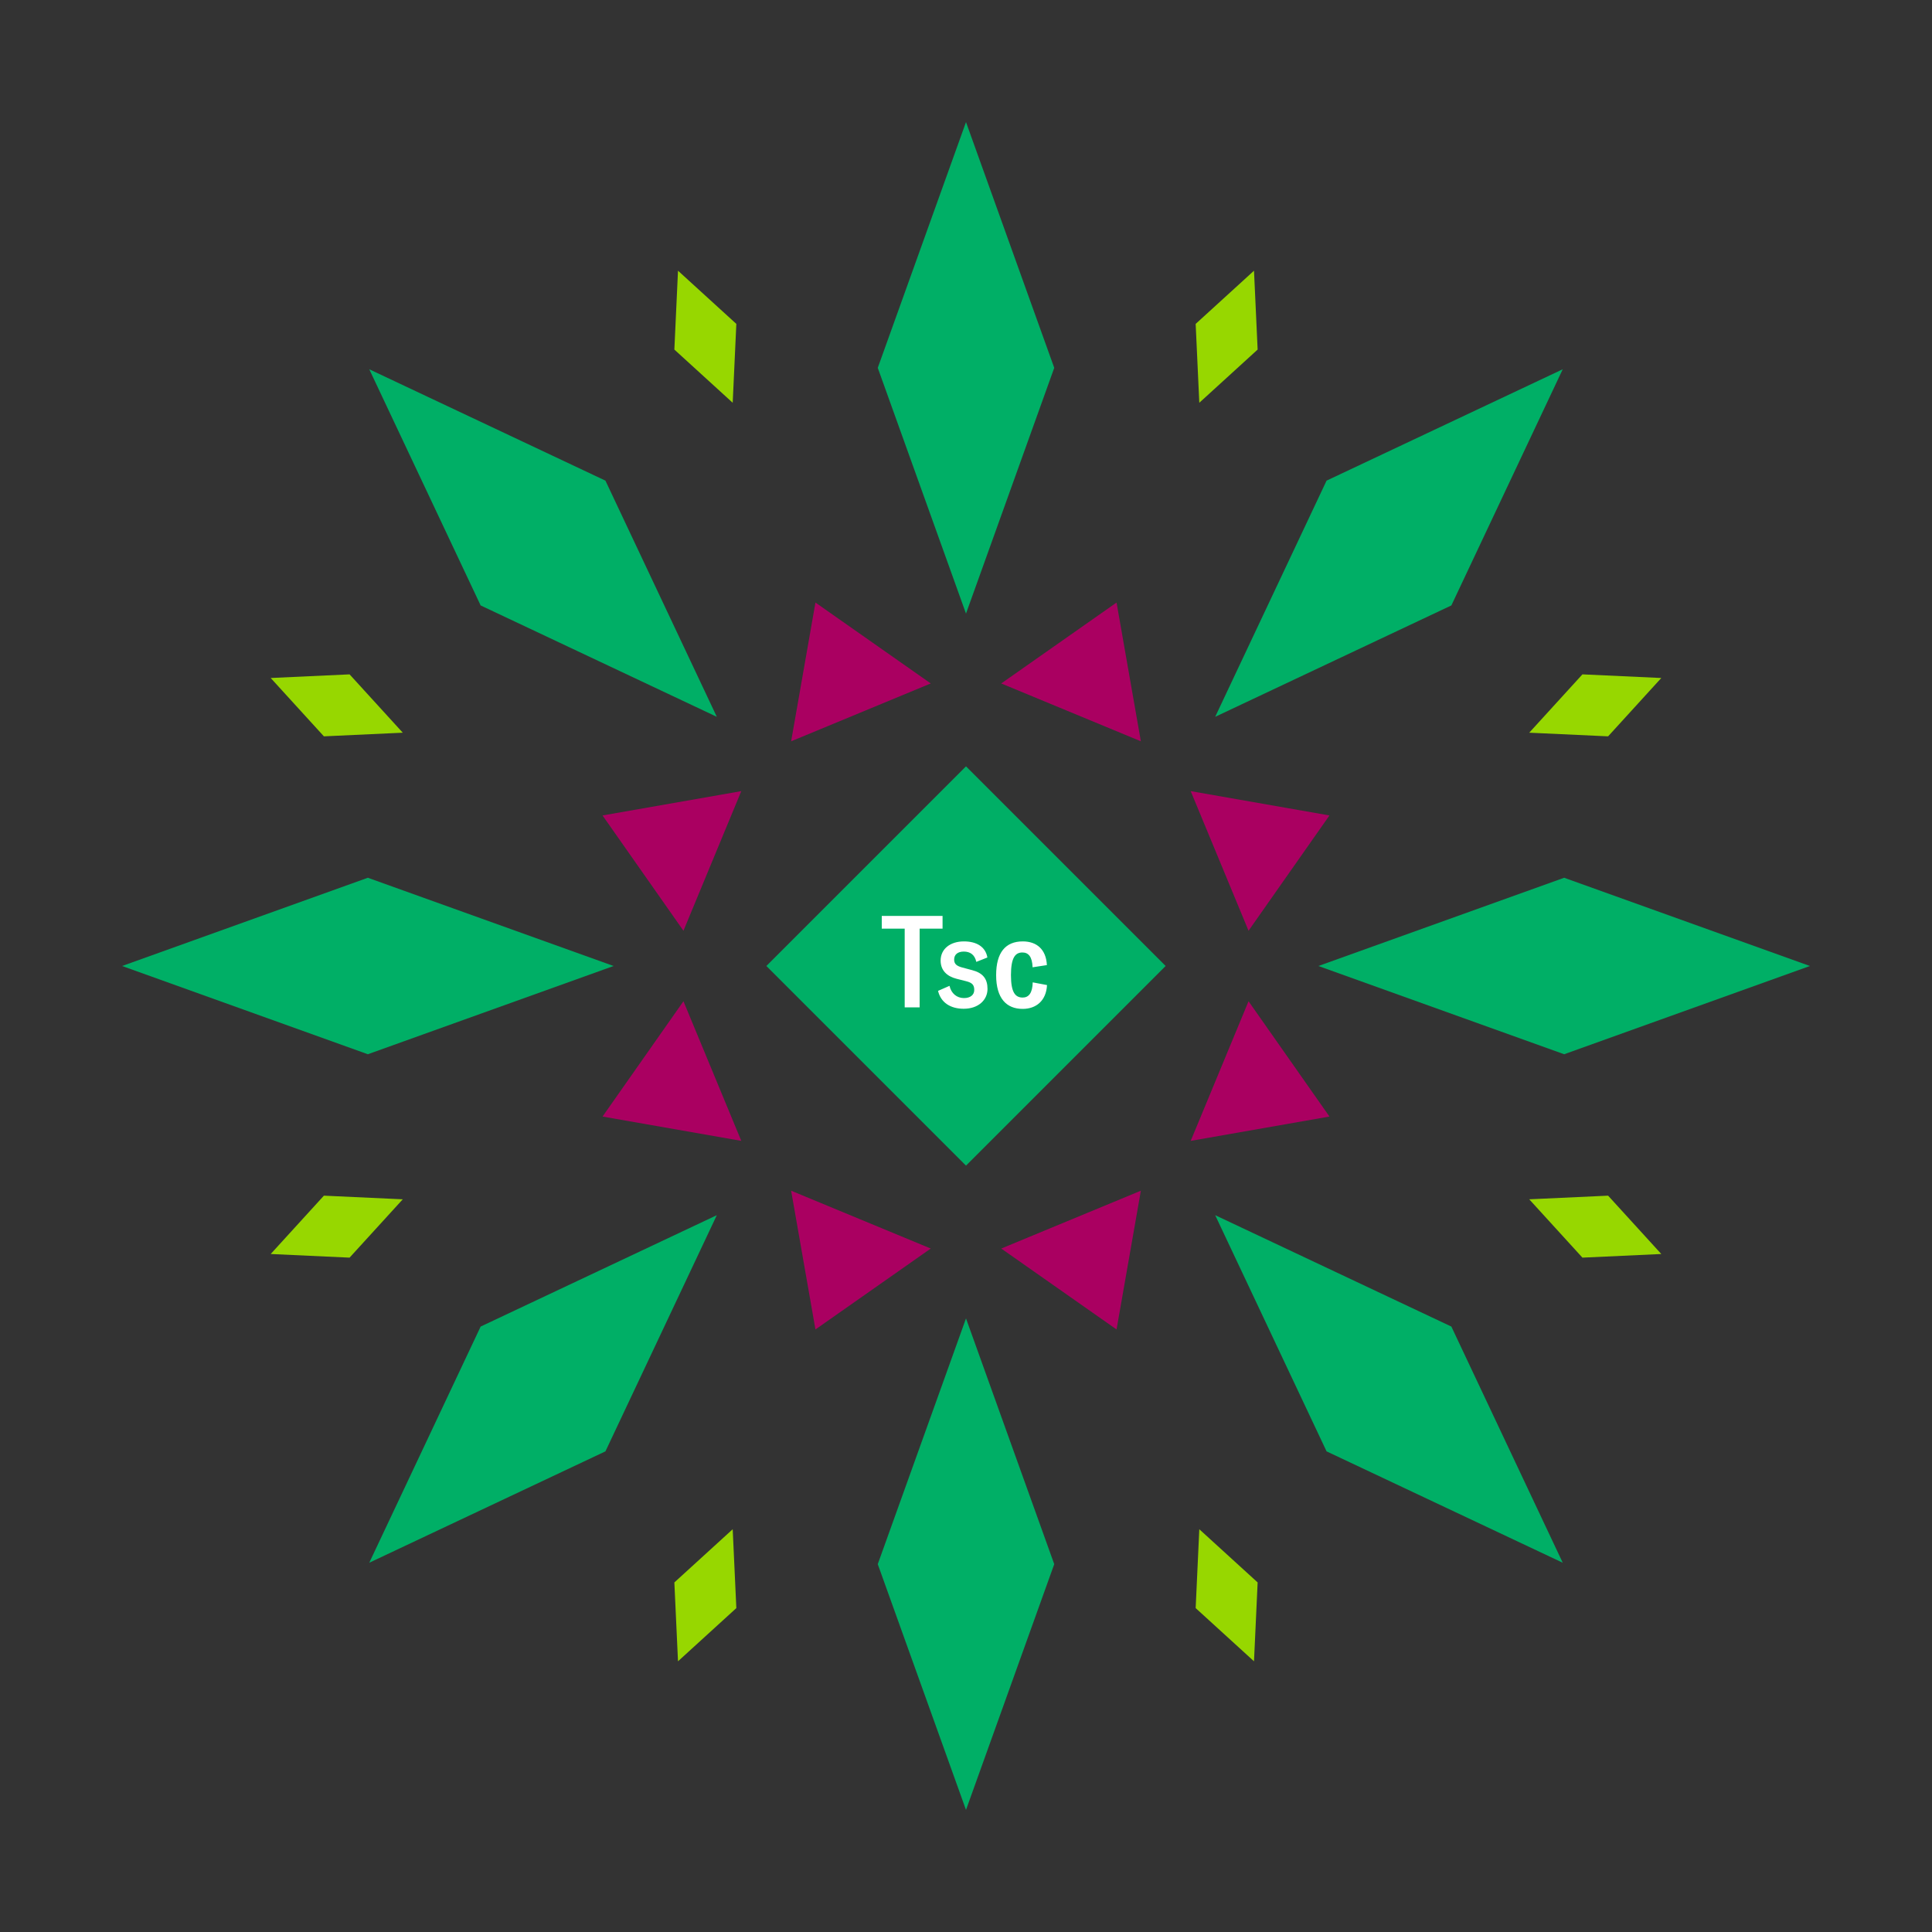 <svg width="1200" height="1200" xmlns="http://www.w3.org/2000/svg" viewBox="-300 -300 600 600"><rect x="-300" y="-300" width="600" height="600" fill="#333333" stroke="none"/><title>Triple Scoop</title><desc></desc><g transform="rotate(45) translate(0 185.763)"><path transform="scale(0.442,1.231)" d="M0-62L62 0 0 62-62 0z" fill="#00af66"></path></g><g transform="rotate(135) translate(0 185.763)"><path transform="scale(0.442,1.231)" d="M0-62L62 0 0 62-62 0z" fill="#00af66"></path></g><g transform="rotate(225) translate(0 185.763)"><path transform="scale(0.442,1.231)" d="M0-62L62 0 0 62-62 0z" fill="#00af66"></path></g><g transform="rotate(315) translate(0 185.763)"><path transform="scale(0.442,1.231)" d="M0-62L62 0 0 62-62 0z" fill="#00af66"></path></g><g transform="rotate(0) translate(0 185.763)"><path transform="scale(0.442,1.231)" d="M0-62L62 0 0 62-62 0z" fill="#00af66"></path></g><g transform="rotate(90) translate(0 185.763)"><path transform="scale(0.442,1.231)" d="M0-62L62 0 0 62-62 0z" fill="#00af66"></path></g><g transform="rotate(180) translate(0 185.763)"><path transform="scale(0.442,1.231)" d="M0-62L62 0 0 62-62 0z" fill="#00af66"></path></g><g transform="rotate(270) translate(0 185.763)"><path transform="scale(0.442,1.231)" d="M0-62L62 0 0 62-62 0z" fill="#00af66"></path></g><g transform="rotate(22.5) translate(0 100.064)"><path transform="scale(0.351,0.351)" d="M-66.86-42.19H66.86L0 63z" fill="#aa0061"></path></g><g transform="rotate(67.5) translate(0 100.064)"><path transform="scale(0.351,0.351)" d="M-66.86-42.19H66.86L0 63z" fill="#aa0061"></path></g><g transform="rotate(112.5) translate(0 100.064)"><path transform="scale(0.351,0.351)" d="M-66.86-42.19H66.86L0 63z" fill="#aa0061"></path></g><g transform="rotate(157.5) translate(0 100.064)"><path transform="scale(0.351,0.351)" d="M-66.86-42.19H66.86L0 63z" fill="#aa0061"></path></g><g transform="rotate(202.5) translate(0 100.064)"><path transform="scale(0.351,0.351)" d="M-66.86-42.19H66.86L0 63z" fill="#aa0061"></path></g><g transform="rotate(247.5) translate(0 100.064)"><path transform="scale(0.351,0.351)" d="M-66.86-42.19H66.86L0 63z" fill="#aa0061"></path></g><g transform="rotate(292.5) translate(0 100.064)"><path transform="scale(0.351,0.351)" d="M-66.86-42.19H66.86L0 63z" fill="#aa0061"></path></g><g transform="rotate(337.5) translate(0 100.064)"><path transform="scale(0.351,0.351)" d="M-66.86-42.19H66.86L0 63z" fill="#aa0061"></path></g><g transform="rotate(22.5) translate(0 211.526)"><path transform="scale(0.168,0.358)" d="M0-62L62 0 0 62-62 0z" fill="#97d700"></path></g><g transform="rotate(67.5) translate(0 211.526)"><path transform="scale(0.168,0.358)" d="M0-62L62 0 0 62-62 0z" fill="#97d700"></path></g><g transform="rotate(112.5) translate(0 211.526)"><path transform="scale(0.168,0.358)" d="M0-62L62 0 0 62-62 0z" fill="#97d700"></path></g><g transform="rotate(157.5) translate(0 211.526)"><path transform="scale(0.168,0.358)" d="M0-62L62 0 0 62-62 0z" fill="#97d700"></path></g><g transform="rotate(202.5) translate(0 211.526)"><path transform="scale(0.168,0.358)" d="M0-62L62 0 0 62-62 0z" fill="#97d700"></path></g><g transform="rotate(247.5) translate(0 211.526)"><path transform="scale(0.168,0.358)" d="M0-62L62 0 0 62-62 0z" fill="#97d700"></path></g><g transform="rotate(292.5) translate(0 211.526)"><path transform="scale(0.168,0.358)" d="M0-62L62 0 0 62-62 0z" fill="#97d700"></path></g><g transform="rotate(337.5) translate(0 211.526)"><path transform="scale(0.168,0.358)" d="M0-62L62 0 0 62-62 0z" fill="#97d700"></path></g><g><path transform="scale(1,1)" d="M0-62L62 0 0 62-62 0z" fill="#00af66"></path><path fill="#fff" d="M-7.28-15.56L-26.16-15.56L-26.16-11.60L-19.04-11.60L-19.04 12.84L-14.40 12.84L-14.40-11.60L-7.28-11.60ZM-0.72 13.28C3.88 13.28 6.68 10.52 6.68 7.12C6.68 4 5.28 2.16 1.88 1.28L-1.12 0.48C-2.92 0-3.68-0.64-3.68-2C-3.68-3.56-2.56-4.48-0.68-4.48C1.28-4.48 2.72-3.52 3.20-1.28L6.64-2.64C6.08-5.96 3.28-7.64-0.64-7.64C-4.88-7.64-7.88-5.32-7.88-1.68C-7.88 1.32-5.96 3.20-2.96 3.96L0.04 4.72C1.96 5.20 2.56 5.92 2.56 7.44C2.56 9 1.32 9.96-0.64 9.96C-2.84 9.96-4.60 8.52-5.12 6.16L-8.68 7.72C-7.80 11.44-4.72 13.28-0.72 13.28ZM17.60 13.32C21.76 13.32 24.92 10.80 25.16 5.92L20.72 5.08C20.64 8.40 19.48 9.80 17.60 9.80C15.28 9.80 13.96 8.16 13.96 2.84C13.96-2.56 15.28-4.20 17.52-4.20C19.40-4.20 20.56-2.88 20.68 0.40L25.12-0.28C24.88-5.16 21.96-7.64 17.64-7.64C12.28-7.64 9.36-4.20 9.36 2.84C9.36 10.08 12.60 13.32 17.60 13.32Z"></path></g></svg>